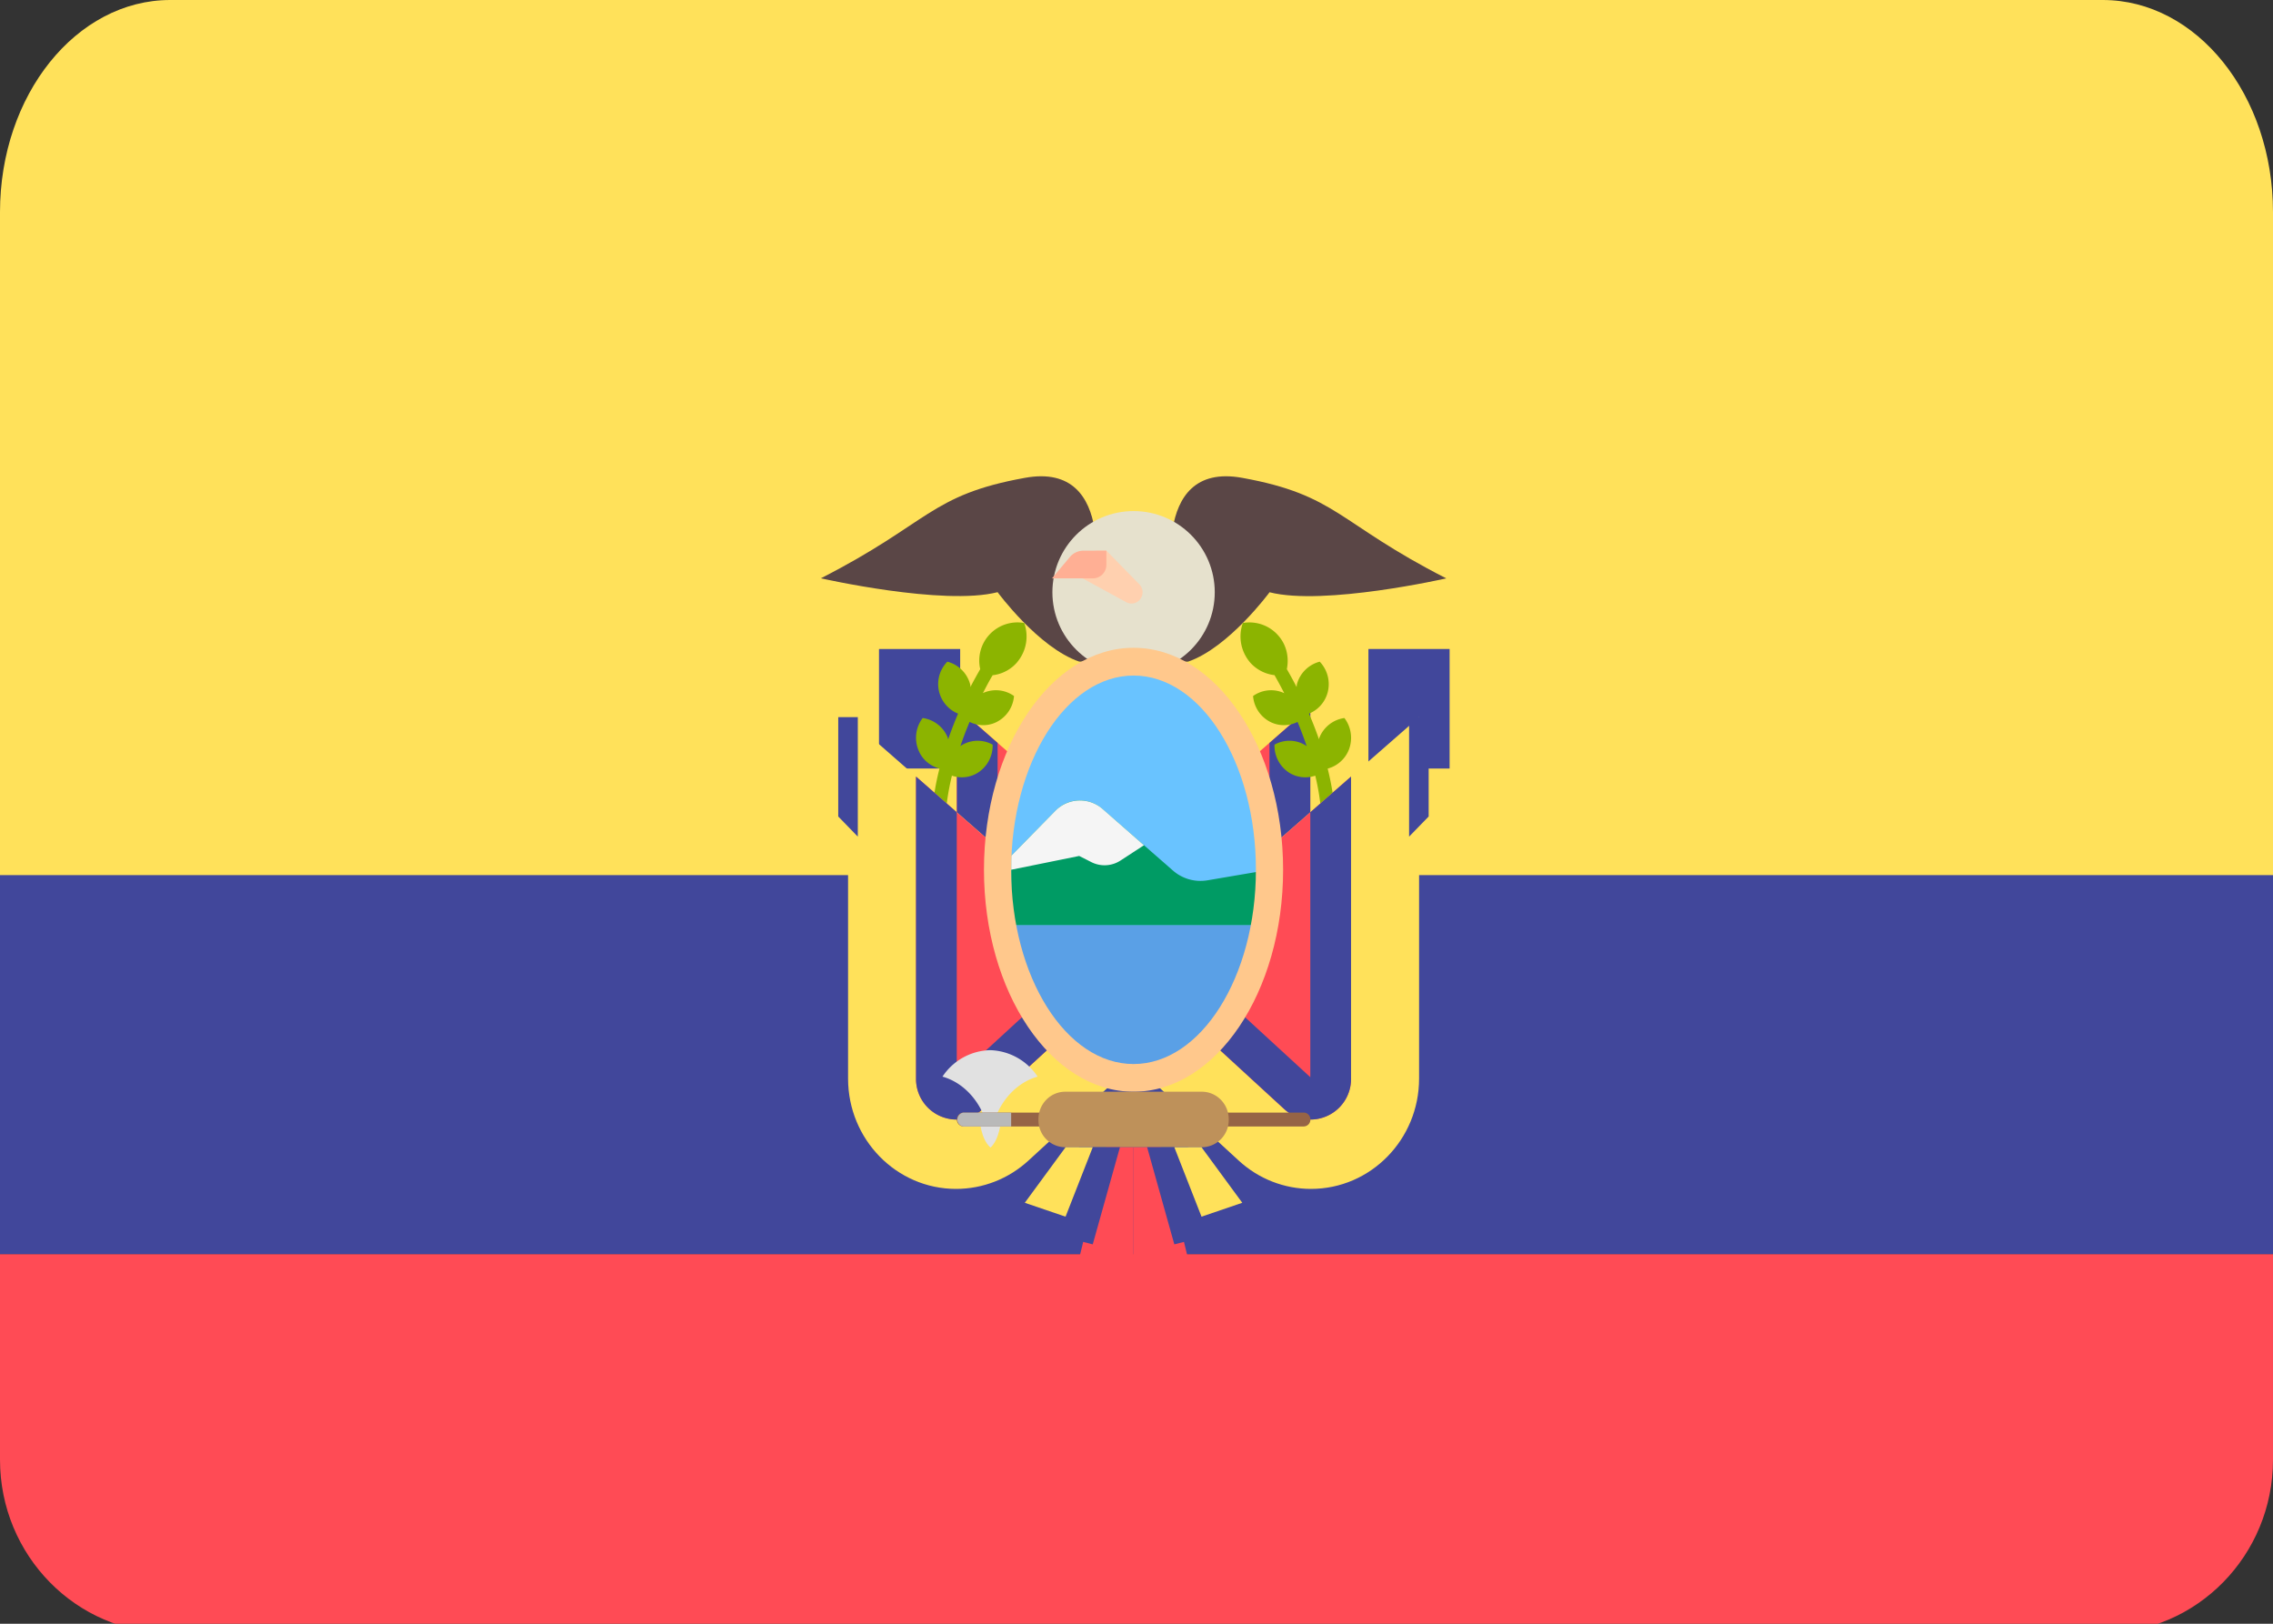 <svg xmlns="http://www.w3.org/2000/svg" width="28" height="20"><rect width="100%" height="100%" fill="#333333" stroke="none"/><g fill="none"><path fill="#FF4B55" d="M0 17.98c0 1.179.939 2.135 2.097 2.135h23.806c1.158 0 2.097-.956 2.097-2.135v-2.533H0v2.533z"/><path fill="#FFE15A" d="M25.903 0H2.097C.939 0 0 1.17 0 2.613v8.816h28V2.613C28 1.17 27.061 0 25.903 0z"/><path fill="#41479B" d="M0 10.779h28v4.668H0z"/><path fill="#FFE15A" d="M13.461 11.055l3.517-3.076v4.452c0 .75-.596 1.358-1.331 1.358-.329 0-.646-.124-.89-.348l-1.296-1.19v-1.196z"/><path fill="#FF4B55" d="M15.316 12.805l-1.017-.934v-1.548L16.14 8.71v3.721a.5.5 0 01-.494.504.483.483 0 01-.33-.13z"/><path fill="#41479B" d="M14.801 9.883v1.76l.837.771V9.151l.503-.44v3.72a.5.5 0 01-.494.504.483.483 0 01-.33-.13l-1.018-.934v-1.548l.502-.44z"/><path fill="#FFE15A" d="M14.466 11.055L10.95 7.979v4.452c0 .75.596 1.358 1.331 1.358.33 0 .647-.124.891-.348l1.295-1.19v-1.196z"/><path fill="#FF4B55" d="M12.61 12.805l1.019-.934v-1.548L11.786 8.71v3.721a.5.5 0 00.494.504c.123 0 .24-.046.33-.13z"/><g fill="#41479B"><path d="M13.126 9.884v1.759l-.837.771V9.151l-.501-.44v3.72a.5.5 0 00.494.504c.122 0 .24-.046.33-.13l1.018-.934v-1.548l-.503-.44zm3.731-1.89h1v1.472h-1z"/><path d="M10.828 7.994h1v1.472h-1z"/></g><g fill="#5A4646"><path d="M13.462 7.296s.335-1.625-.838-1.41c-1.172.212-1.172.554-2.512 1.237 0 0 1.507.342 2.177.171 0 0 .503.684 1.005.855h.503l-.335-.855zm1.005 0s-.335-1.625.837-1.41c1.172.213 1.172.555 2.512 1.238 0 0-1.507.342-2.177.171 0 0-.503.684-1.005.855h-.502l.335-.855z"/><path d="M14.467 8.15h-1.005v-.861a.5.5 0 01.496-.506h.012a.5.5 0 01.496.506v.86z"/></g><circle cx="13.964" cy="7.295" r="1" fill="#E6E1CD"/><path fill="#FFD0AF" d="M13.245 7.074l.63.344a.134.134 0 00.16-.025.14.14 0 000-.196l-.406-.415h-.098a.29.29 0 00-.286.292z"/><path fill="#FFAF94" d="M13.463 7.124h-.504l.22-.263a.217.217 0 01.166-.078h.284v.173a.167.167 0 01-.166.168z"/><path d="M15.392 8.15a.491.491 0 01-.082-.476.47.47 0 01.445.164c.097.116.125.265.097.404.034.058.075.133.12.22.002-.012.002-.024.005-.037a.393.393 0 01.28-.275.4.4 0 01.096.385.39.39 0 01-.228.255c.042.098.084.204.123.316.002-.006.002-.013.005-.02a.39.39 0 01.308-.242.404.404 0 01.054.393.389.389 0 01-.26.23c.058.234.097.483.097.733h-.168a2.85 2.85 0 00-.082-.646.376.376 0 01-.319-.035.396.396 0 01-.183-.347.377.377 0 01.385.01c.005.002.008.006.012.01a4.866 4.866 0 00-.113-.3.374.374 0 01-.328.004.393.393 0 01-.22-.323.382.382 0 01.384-.035 5.447 5.447 0 00-.12-.222.474.474 0 01-.309-.166zm-2.857 0a.491.491 0 00.082-.476.47.47 0 00-.542.568 6.02 6.02 0 00-.121.22c0-.011 0-.023-.004-.036a.392.392 0 00-.28-.276.393.393 0 00.132.64 4.876 4.876 0 00-.122.316c-.003-.006-.003-.013-.005-.02a.39.39 0 00-.309-.242.402.402 0 00-.053.393c.047.12.146.198.26.23a3.019 3.019 0 00-.097.733h.167c0-.218.033-.437.083-.646a.374.374 0 00.318-.035.397.397 0 00.184-.347.38.38 0 00-.386.01c-.004.002-.007.006-.012.01a4.29 4.29 0 01.114-.3c.1.049.219.056.327.004a.393.393 0 00.22-.323.383.383 0 00-.383-.036c.046-.089.086-.165.12-.22a.468.468 0 00.307-.166z" fill="#8CB400"/><path fill="#FFE15A" d="M13.964 11.91l-3.517-3.077v4.452c0 .75.596 1.359 1.33 1.359.33 0 .647-.124.892-.349l1.295-1.19V11.91z"/><path fill="#FF4B55" d="M12.108 13.66l1.018-.935v-1.548l-1.842-1.611v3.719a.5.5 0 00.494.504c.122 0 .24-.046.33-.13z"/><path fill="#41479B" d="M12.624 10.738v1.76l-.838.77v-3.263l-.502-.44v3.721a.5.5 0 00.494.504c.122 0 .24-.046.33-.13l1.018-.934v-1.548l-.502-.44z"/><path fill="#FFE15A" d="M13.964 11.91l3.517-3.077v4.452c0 .75-.596 1.359-1.332 1.359-.329 0-.646-.124-.89-.349l-1.295-1.19V11.91z"/><path fill="#FF4B55" d="M15.819 13.66l-1.018-.935v-1.548l1.842-1.611v3.719a.5.5 0 01-.494.504.483.483 0 01-.33-.13z"/><path fill="#41479B" d="M15.303 10.738v1.76l.838.77v-3.263l.502-.44v3.721a.5.5 0 01-.494.504.483.483 0 01-.33-.13l-1.018-.934v-1.548l.502-.44z"/><ellipse cx="13.964" cy="10.713" fill="#69C3FF" rx="1.675" ry="2.564"/><path fill="#009B64" d="M12.456 11.397h3.015l.167-.684-.763.13a.515.515 0 01-.427-.121l-.867-.758a.42.42 0 00-.58.022l-.545.556v.855z"/><path fill="#F5F5F5" d="M13.805 10.598l.287-.187-.51-.447a.424.424 0 00-.581.022l-.545.556v.171l.838-.17.148.075a.36.36 0 00.363-.02z"/><path fill="#5AA0E6" d="M12.456 11.397l.168 1.025.837.855h.503l.67-.171.669-.684.168-1.025z"/><path fill="#FFC88C" d="M13.964 13.447c-1.016 0-1.843-1.226-1.843-2.734s.827-2.734 1.843-2.734c1.015 0 1.842 1.226 1.842 2.734s-.827 2.734-1.842 2.734zm0-5.126c-.831 0-1.508 1.073-1.508 2.392 0 1.32.676 2.393 1.508 2.393.83 0 1.507-1.074 1.507-2.393 0-1.32-.676-2.392-1.507-2.392z"/><g fill="#E1E1E1"><path d="M12.782 13.261a.728.728 0 00-.586-.326.726.726 0 00-.586.326c.24.068.435.267.528.528.038.105.058.22.058.342 0-.423.25-.775.586-.87z"/><path d="M12.33 13.801s-.014.227-.128.334l-.005-.004c-.115-.106-.128-.334-.128-.334l.26.004z"/></g><path fill="#966446" d="M16.058 13.875H11.87a.084.084 0 01-.083-.085v-.002c0-.046.037-.084.083-.084h4.19c.045 0 .082.038.082.084v.002a.084.084 0 01-.083.085z"/><path fill="#BE915A" d="M14.805 14.131h-1.683a.333.333 0 01-.33-.338v-.008c0-.186.147-.338.33-.338h1.683c.183 0 .331.152.331.338v.008a.334.334 0 01-.33.338z"/><path fill="#B9B9B9" d="M12.456 13.704h-.586a.086.086 0 000 .171h.586v-.171z"/><path fill="#FF4B55" d="M13.964 14.131v1.562l-.67-.195.335-1.367z"/><path fill="#41479B" d="M13.796 14.131l-.335 1.196-.67-.171.503-1.025z"/><path fill="#FFE15A" d="M13.126 14.131l-.502.684.502.171.335-.855z"/><path fill="#FF4B55" d="M13.964 14.131v1.562l.67-.195-.335-1.367z"/><path fill="#41479B" d="M14.131 14.131l.335 1.196.67-.171-.502-1.025z"/><path fill="#FFE15A" d="M14.801 14.131l.502.684-.502.171-.335-.855z"/><path d="M10.567 10.305l-.241-.248V8.833h.241zm7.032-.248l-.241.248V8.833h.241z" fill="#41479B"/></g></svg>
